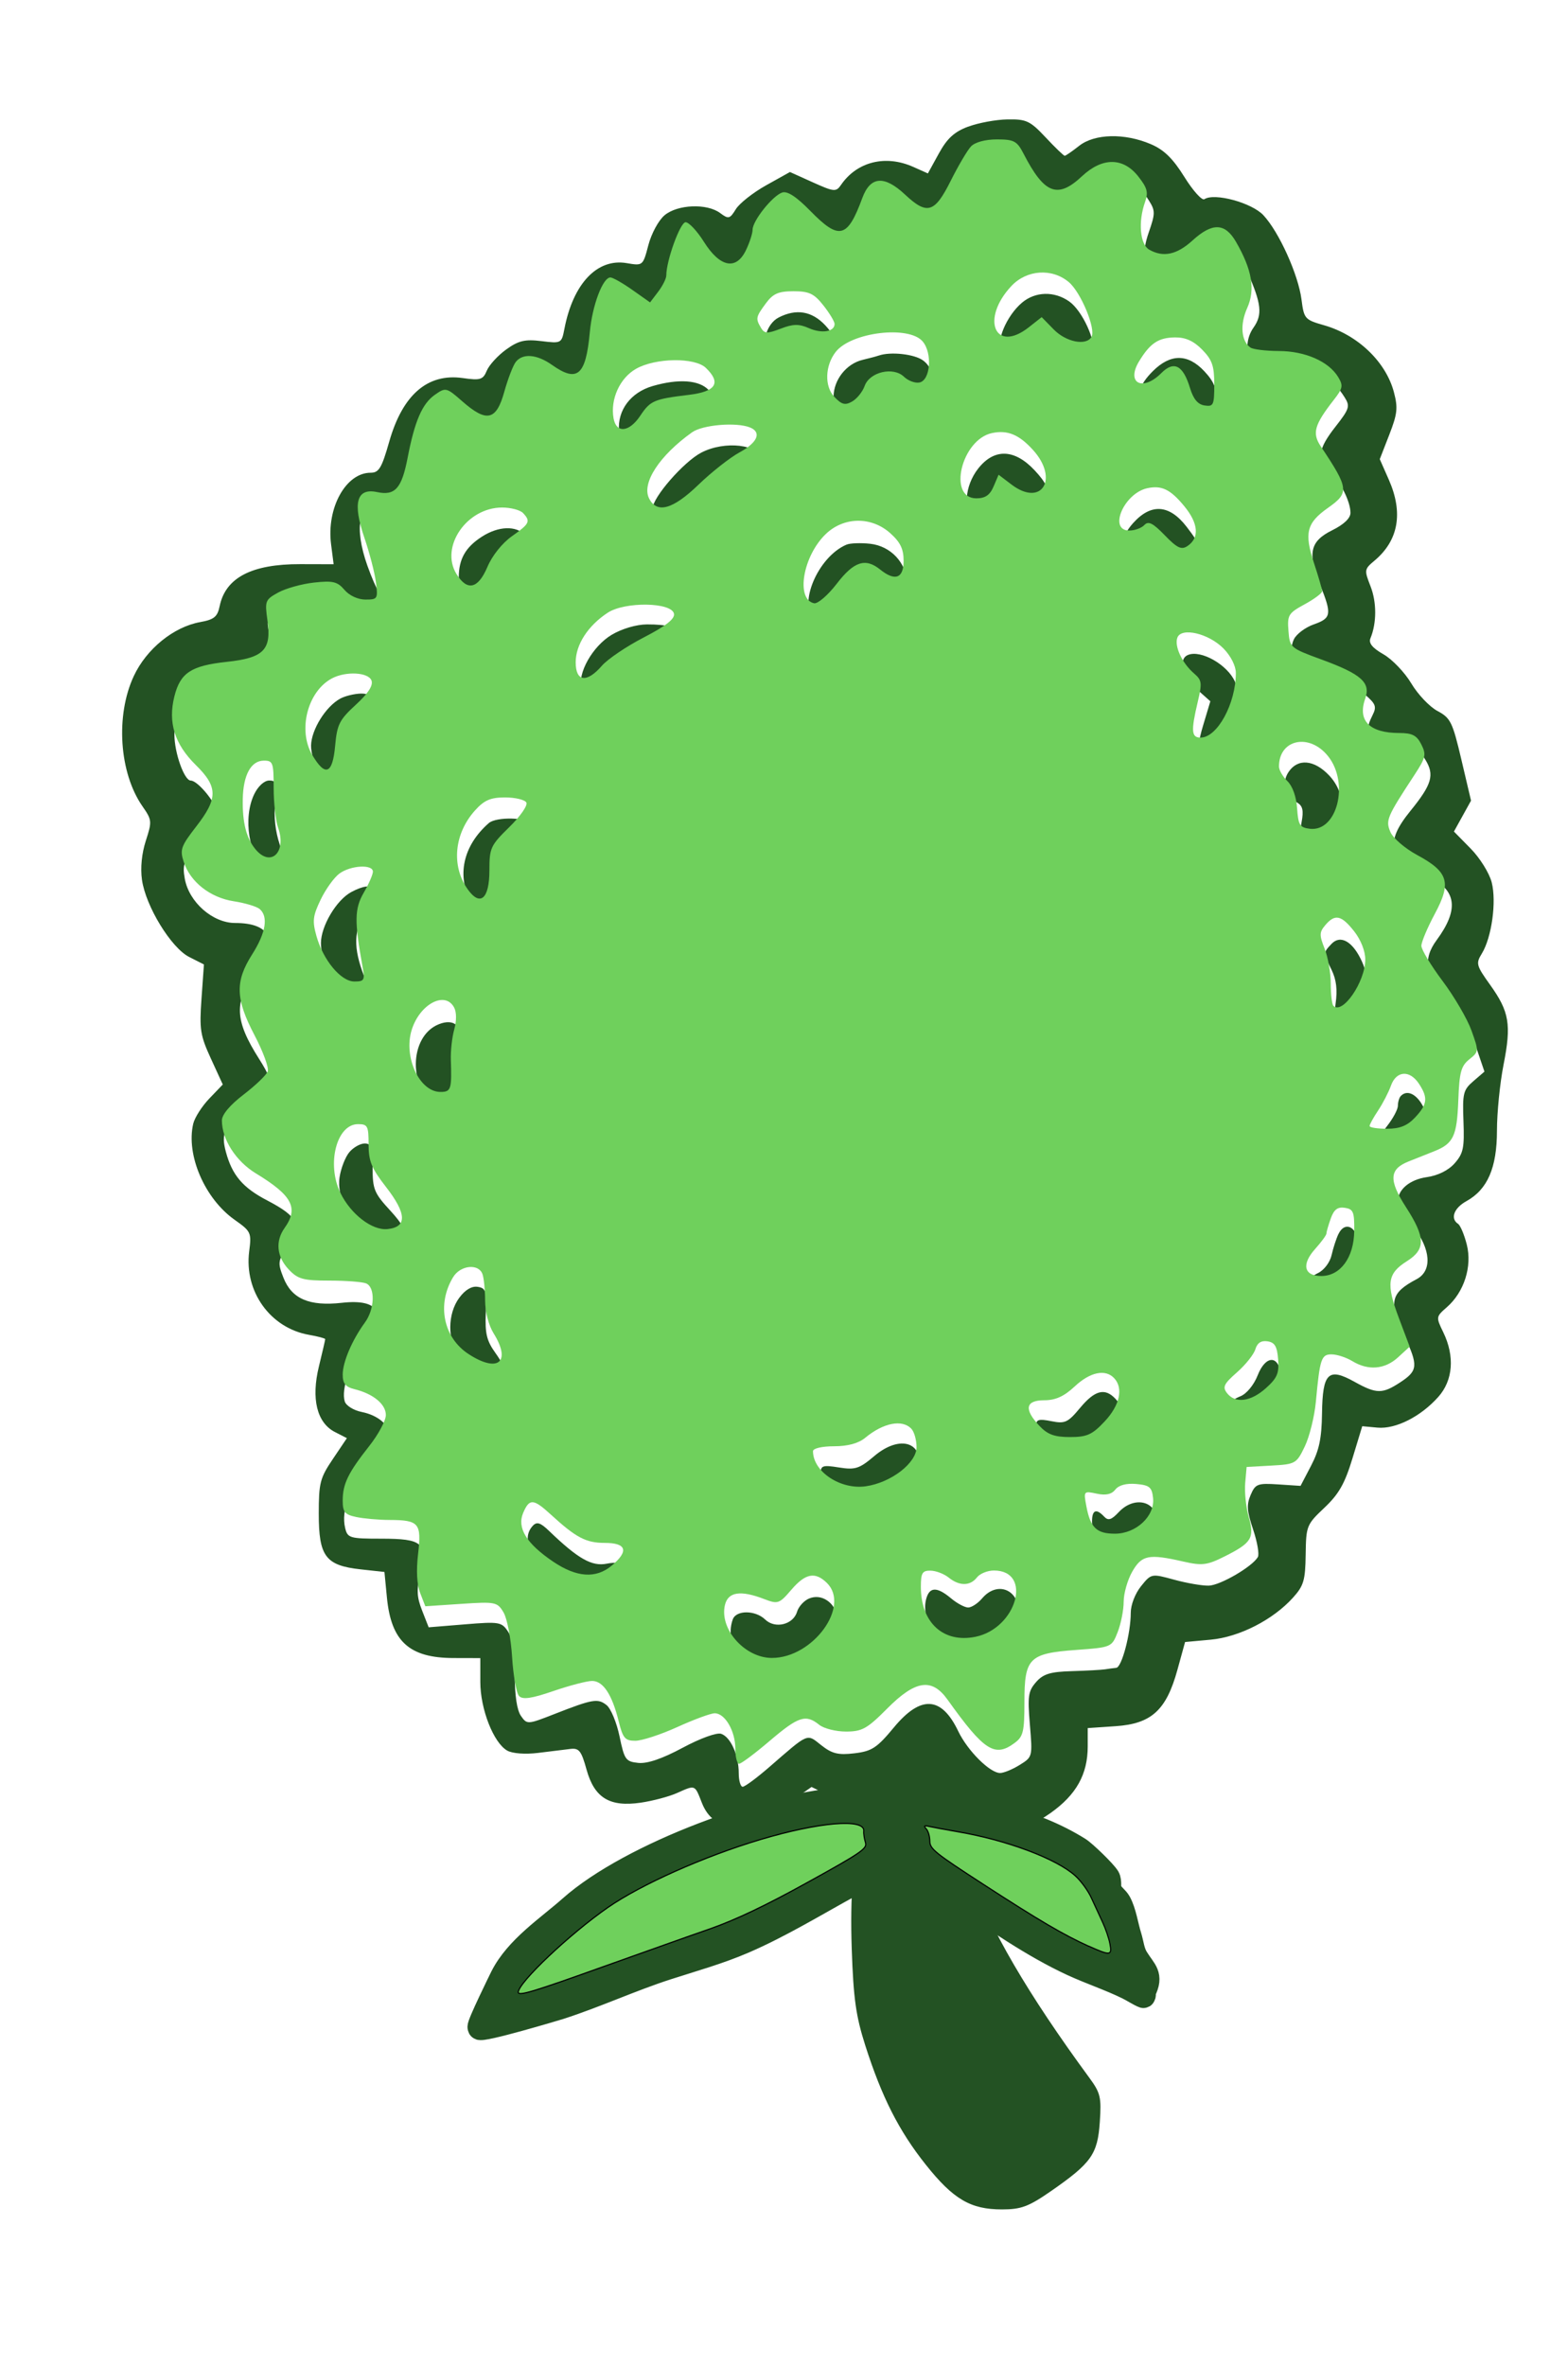 <?xml version="1.0" encoding="UTF-8" standalone="no"?>
<!-- Created with Inkscape (http://www.inkscape.org/) -->

<svg
   width="21.203mm"
   height="31.981mm"
   viewBox="0 0 21.203 31.981"
   version="1.1"
   id="svg1"
   inkscape:version="1.3 (0e150ed6c4, 2023-07-21)"
   sodipodi:docname="deals_icon_flower.svg"
   xmlns:inkscape="http://www.inkscape.org/namespaces/inkscape"
   xmlns:sodipodi="http://sodipodi.sourceforge.net/DTD/sodipodi-0.dtd"
   xmlns="http://www.w3.org/2000/svg"
   xmlns:svg="http://www.w3.org/2000/svg">
  <sodipodi:namedview
     id="namedview1"
     pagecolor="#ffffff"
     bordercolor="#000000"
     borderopacity="0.25"
     inkscape:showpageshadow="2"
     inkscape:pageopacity="0.0"
     inkscape:pagecheckerboard="0"
     inkscape:deskcolor="#d1d1d1"
     inkscape:document-units="mm"
     inkscape:zoom="1"
     inkscape:cx="137.5"
     inkscape:cy="237.5"
     inkscape:window-width="1920"
     inkscape:window-height="1051"
     inkscape:window-x="1920"
     inkscape:window-y="0"
     inkscape:window-maximized="1"
     inkscape:current-layer="layer1" />
  <defs
     id="defs1" />
  <g
     inkscape:label="Layer 1"
     inkscape:groupmode="layer"
     id="layer1"
     transform="translate(-68.767,-85.645)">
    <g
       id="g270"
       transform="matrix(2.117,0,0,2.257,-480.742,-438.041)">
      <g
         id="g267"
         transform="matrix(0.104,0,0,-0.104,182.854,287.91)">
        <path
           style="fill:#235223;fill-opacity:1;stroke-width:0.265"
           d="m 797.113,530.041 c -0.854,-0.302 -1.29,-0.677 -1.8,-1.547 l -0.673,-1.149 -0.904,0.378 c -1.699,0.71 -3.453,0.299 -4.431,-1.038 -0.304,-0.416 -0.425,-0.405 -1.732,0.147 l -1.405,0.594 -1.462,-0.765 c -0.804,-0.421 -1.643,-1.041 -1.863,-1.378 -0.368,-0.562 -0.448,-0.58 -0.962,-0.22 -0.809,0.567 -2.617,0.499 -3.413,-0.127 -0.368,-0.289 -0.808,-1.05 -0.995,-1.718 -0.335,-1.197 -0.337,-1.198 -1.335,-1.039 -1.807,0.289 -3.288,-1.179 -3.823,-3.788 -0.171,-0.833 -0.191,-0.843 -1.412,-0.703 -1.014,0.116 -1.407,0.029 -2.165,-0.484 -0.509,-0.345 -1.044,-0.892 -1.188,-1.216 -0.233,-0.526 -0.394,-0.572 -1.484,-0.427 -2.152,0.285 -3.689,-0.962 -4.508,-3.66 -0.464,-1.527 -0.633,-1.793 -1.144,-1.793 -1.522,0 -2.716,-2.027 -2.429,-4.123 l 0.157,-1.146 -2.05,0.005 c -2.984,0.007 -4.59,-0.779 -4.951,-2.422 -0.134,-0.612 -0.341,-0.77 -1.191,-0.914 -1.635,-0.276 -3.304,-1.547 -4.081,-3.108 -1.132,-2.272 -0.899,-5.572 0.532,-7.501 0.583,-0.787 0.592,-0.866 0.207,-1.982 -0.252,-0.732 -0.34,-1.563 -0.238,-2.247 0.229,-1.528 1.791,-3.923 2.903,-4.45 l 0.903,-0.429 -0.149,-1.969 c -0.135,-1.779 -0.078,-2.113 0.579,-3.457 l 0.728,-1.488 -0.827,-0.808 c -0.455,-0.445 -0.899,-1.098 -0.988,-1.451 -0.451,-1.798 0.707,-4.317 2.543,-5.532 1.006,-0.666 1.042,-0.738 0.894,-1.814 -0.317,-2.311 1.295,-4.42 3.677,-4.811 0.546,-0.09 0.992,-0.201 0.992,-0.248 0,-0.047 -0.174,-0.752 -0.386,-1.567 -0.486,-1.868 -0.126,-3.25 0.986,-3.783 l 0.732,-0.351 -0.864,-1.204 c -0.789,-1.098 -0.864,-1.374 -0.864,-3.151 0,-2.456 0.419,-2.979 2.568,-3.201 l 1.466,-0.151 0.152,-1.472 c 0.261,-2.528 1.373,-3.477 4.082,-3.484 l 1.654,-0.004 v -1.372 c 0,-1.564 0.81,-3.504 1.651,-3.954 0.315,-0.169 1.106,-0.225 1.892,-0.134 0.743,0.086 1.634,0.188 1.98,0.228 0.542,0.062 0.68,-0.101 0.999,-1.181 0.484,-1.639 1.419,-2.175 3.334,-1.912 0.735,0.101 1.73,0.349 2.213,0.55 1.154,0.482 1.094,0.504 1.539,-0.561 0.734,-1.758 2.663,-1.753 5.36,0.014 l 1.375,0.901 1.139,-0.517 c 0.626,-0.284 1.36,-0.519 1.63,-0.523 0.376,-0.004 0.457,-0.146 0.346,-0.601 -0.564,-2.307 -0.758,-4.626 -0.645,-7.708 0.104,-2.837 0.255,-3.846 0.829,-5.532 1.015,-2.979 2.069,-4.929 3.717,-6.87 1.691,-1.993 2.75,-2.577 4.676,-2.577 1.183,0 1.646,0.162 3.025,1.061 2.472,1.61 2.854,2.118 2.988,3.969 0.104,1.431 0.042,1.677 -0.645,2.553 -3.778,4.826 -6.148,8.638 -7.281,11.712 -0.598,1.622 -1.031,3.005 -0.961,3.075 0.069,0.069 0.587,-0.067 1.151,-0.302 1.47,-0.614 3.016,-0.365 4.712,0.761 1.58,1.049 2.282,2.229 2.282,3.836 v 1.054 l 1.715,0.109 c 2.201,0.14 3.111,0.919 3.795,3.25 l 0.469,1.597 1.574,0.135 c 1.759,0.151 3.833,1.146 5.061,2.427 0.653,0.681 0.75,0.993 0.772,2.476 0.025,1.651 0.056,1.724 1.151,2.695 0.888,0.788 1.251,1.388 1.724,2.847 l 0.599,1.848 0.937,-0.081 c 1.118,-0.096 2.655,0.632 3.735,1.769 0.906,0.954 1.02,2.34 0.305,3.722 -0.454,0.879 -0.452,0.891 0.223,1.446 1.06,0.87 1.56,2.344 1.222,3.601 -0.154,0.571 -0.395,1.109 -0.537,1.197 -0.491,0.303 -0.254,0.91 0.511,1.305 1.298,0.671 1.878,1.925 1.878,4.062 0,1.028 0.182,2.737 0.405,3.796 0.488,2.32 0.356,3.055 -0.828,4.606 -0.848,1.111 -0.88,1.225 -0.507,1.794 0.608,0.928 0.913,2.99 0.607,4.105 -0.146,0.533 -0.724,1.403 -1.292,1.944 l -1.027,0.98 0.525,0.89 0.525,0.89 -0.593,2.363 c -0.544,2.169 -0.665,2.399 -1.47,2.801 -0.482,0.241 -1.205,0.955 -1.606,1.587 -0.401,0.632 -1.17,1.386 -1.707,1.675 -0.689,0.37 -0.925,0.644 -0.801,0.926 0.386,0.875 0.388,2.073 0.004,2.992 -0.391,0.937 -0.384,0.983 0.243,1.476 1.477,1.162 1.778,2.754 0.881,4.662 l -0.556,1.183 0.582,1.403 c 0.501,1.208 0.541,1.549 0.287,2.452 -0.492,1.751 -2.22,3.303 -4.296,3.858 -1.176,0.314 -1.229,0.371 -1.38,1.479 -0.197,1.438 -1.384,3.9 -2.342,4.858 -0.721,0.721 -3.007,1.302 -3.623,0.921 -0.147,-0.091 -0.7,0.486 -1.228,1.281 -0.707,1.065 -1.25,1.563 -2.06,1.888 -1.608,0.646 -3.455,0.606 -4.404,-0.096 -0.426,-0.315 -0.825,-0.573 -0.887,-0.573 -0.061,0 -0.588,0.476 -1.17,1.058 -0.955,0.955 -1.184,1.056 -2.346,1.037 -0.708,-0.011 -1.795,-0.2 -2.415,-0.42 z m 4.017,-3.113 c 0.961,-2.031 1.806,-2.177 3.307,-0.572 0.463,0.495 0.91,0.686 1.603,0.686 1.03,0 1.537,-0.296 2.192,-1.283 0.375,-0.565 0.373,-0.729 -0.021,-1.794 -0.5,-1.348 -0.291,-1.93 0.836,-2.331 0.583,-0.208 0.82,-0.136 1.428,0.431 0.912,0.851 1.723,1.274 2.442,1.274 0.424,0 0.745,-0.395 1.34,-1.654 0.873,-1.845 0.946,-2.473 0.377,-3.226 -0.443,-0.586 -0.497,-1.419 -0.13,-2 0.182,-0.289 0.758,-0.401 2.113,-0.412 1.953,-0.016 2.827,-0.404 3.629,-1.612 0.332,-0.499 0.278,-0.656 -0.569,-1.67 -1.076,-1.288 -1.158,-1.843 -0.379,-2.549 0.679,-0.615 1.296,-1.765 1.296,-2.417 0,-0.31 -0.403,-0.67 -1.124,-1.005 -1.364,-0.634 -1.524,-1.311 -0.74,-3.139 0.73,-1.703 0.693,-1.923 -0.386,-2.279 -0.51,-0.168 -1.058,-0.55 -1.218,-0.848 -0.415,-0.775 0.093,-1.745 1.012,-1.934 1.788,-0.368 2.639,-0.689 3.352,-1.265 0.658,-0.531 0.722,-0.694 0.463,-1.177 -0.417,-0.779 -0.38,-1.045 0.232,-1.657 0.421,-0.421 0.742,-0.498 1.54,-0.371 0.887,0.142 1.063,0.077 1.467,-0.539 0.576,-0.879 0.407,-1.423 -0.913,-2.948 -1.609,-1.859 -1.359,-2.704 1.123,-3.802 1.719,-0.76 1.867,-1.886 0.479,-3.65 -0.865,-1.1 -0.682,-2.044 0.641,-3.314 0.791,-0.759 1.347,-1.62 1.733,-2.684 l 0.568,-1.567 -0.68,-0.55 c -0.624,-0.504 -0.674,-0.695 -0.609,-2.313 0.062,-1.534 -0.008,-1.848 -0.539,-2.415 -0.382,-0.408 -1.022,-0.706 -1.711,-0.799 -1.053,-0.141 -1.78,-0.713 -1.78,-1.399 0,-0.177 0.423,-0.827 0.94,-1.446 1.092,-1.307 1.179,-2.552 0.213,-3.031 -1.613,-0.799 -1.732,-1.311 -0.756,-3.254 0.862,-1.716 0.837,-2.015 -0.23,-2.674 -1.119,-0.692 -1.474,-0.689 -2.838,0.022 -1.602,0.835 -1.952,0.513 -1.987,-1.825 -0.021,-1.438 -0.173,-2.116 -0.673,-3.014 l -0.645,-1.159 -1.375,0.085 c -1.264,0.078 -1.401,0.029 -1.69,-0.607 -0.258,-0.566 -0.23,-0.929 0.152,-1.992 0.257,-0.715 0.388,-1.429 0.29,-1.586 -0.342,-0.553 -2.304,-1.625 -3.011,-1.645 -0.393,-0.011 -1.348,0.142 -2.123,0.341 -1.403,0.36 -1.411,0.358 -2.04,-0.373 -0.362,-0.421 -0.631,-1.073 -0.631,-1.528 0,-1.185 -0.55,-3.141 -0.891,-3.173 -0.165,-0.015 -0.478,-0.055 -0.696,-0.087 -0.218,-0.032 -1.136,-0.079 -2.04,-0.104 -1.319,-0.036 -1.751,-0.161 -2.189,-0.631 -0.483,-0.518 -0.526,-0.799 -0.38,-2.447 0.165,-1.86 0.165,-1.863 -0.63,-2.325 -0.438,-0.255 -0.977,-0.463 -1.198,-0.463 -0.627,0 -2,1.284 -2.572,2.406 -1.031,2.022 -2.3,2.09 -3.956,0.215 -1.037,-1.175 -1.349,-1.366 -2.416,-1.486 -0.996,-0.112 -1.378,-0.025 -2.038,0.463 -0.915,0.677 -0.733,0.749 -3.208,-1.266 -0.76,-0.618 -1.49,-1.124 -1.622,-1.124 -0.132,0 -0.241,0.352 -0.241,0.781 0,1.038 -0.498,2.084 -1.081,2.269 -0.269,0.085 -1.284,-0.26 -2.364,-0.804 -1.255,-0.632 -2.173,-0.926 -2.725,-0.872 -0.775,0.076 -0.854,0.18 -1.152,1.529 -0.176,0.796 -0.535,1.607 -0.798,1.801 -0.538,0.398 -0.844,0.349 -3.209,-0.519 -1.648,-0.605 -1.677,-0.606 -2.051,-0.1 -0.244,0.332 -0.379,1.178 -0.379,2.389 0,1.269 -0.133,2.065 -0.412,2.463 -0.389,0.555 -0.539,0.579 -2.643,0.417 l -2.231,-0.171 -0.403,0.965 c -0.329,0.787 -0.348,1.185 -0.103,2.156 0.437,1.736 0.136,1.983 -2.413,1.983 -1.933,0 -2.065,0.037 -2.211,0.618 -0.257,1.024 0.274,2.276 1.542,3.632 0.661,0.706 1.201,1.459 1.201,1.674 0,0.607 -0.724,1.184 -1.719,1.371 -0.506,0.095 -0.971,0.366 -1.049,0.612 -0.222,0.7 0.309,2.162 1.176,3.242 1.456,1.812 0.975,2.677 -1.352,2.434 -1.999,-0.209 -3.078,0.227 -3.589,1.448 -0.361,0.863 -0.345,0.967 0.283,1.85 0.854,1.2 0.622,1.666 -1.294,2.605 -1.49,0.73 -2.139,1.447 -2.524,2.79 -0.308,1.075 -0.101,1.449 1.242,2.236 1.793,1.051 1.906,1.483 0.809,3.101 -1.538,2.268 -1.572,3.319 -0.167,5.088 1.369,1.723 0.876,2.755 -1.314,2.755 -1.383,0 -2.841,1.205 -3.095,2.556 -0.157,0.836 -0.066,1.038 0.918,2.04 0.603,0.614 1.092,1.37 1.092,1.687 0,0.528 -1.192,1.919 -1.644,1.919 -0.397,0 -1.002,1.597 -1.002,2.646 0,1.368 0.623,2.594 1.485,2.922 0.366,0.139 1.313,0.253 2.104,0.253 1.839,0 2.65,0.666 2.368,1.946 -0.101,0.458 -0.203,1.011 -0.226,1.229 -0.06,0.557 1.535,1.271 3.303,1.478 1.368,0.161 1.508,0.128 1.671,-0.386 0.184,-0.581 1.224,-1.008 1.715,-0.704 0.316,0.195 0.379,1.277 0.091,1.565 -0.104,0.104 -0.401,0.749 -0.661,1.433 -0.831,2.189 -0.513,3.695 0.685,3.243 1.156,-0.435 1.667,0.074 2.001,1.992 0.388,2.226 0.864,3.162 1.873,3.685 0.774,0.4 0.81,0.389 1.724,-0.525 1.431,-1.431 2.076,-1.18 2.391,0.932 0.287,1.927 1.413,2.365 3.023,1.177 1.054,-0.778 1.154,-0.792 1.701,-0.246 0.278,0.278 0.416,0.902 0.416,1.878 0,1.566 0.574,3.121 1.248,3.38 0.367,0.141 0.717,-0.033 2.096,-1.043 0.703,-0.514 1.249,0.22 1.555,2.091 0.423,2.587 1.354,3.03 2.295,1.093 0.608,-1.251 1.048,-1.572 1.822,-1.326 0.443,0.141 0.78,0.887 1.138,2.52 0.094,0.43 0.535,0.892 1.219,1.276 l 1.072,0.602 1.28,-1.328 c 1.569,-1.628 2.246,-1.612 2.724,0.062 0.415,1.453 0.678,1.755 1.526,1.755 0.482,0 0.978,-0.3 1.533,-0.926 1.303,-1.471 1.71,-1.276 2.991,1.432 0.78,1.649 0.967,1.766 2.948,1.839 0.929,0.034 1.004,-0.029 1.653,-1.401 z m -0.704,-7.022 c -0.963,-0.757 -1.654,-2.31 -1.247,-2.801 0.442,-0.533 0.731,-0.482 1.773,0.312 l 0.909,0.694 0.754,-0.826 c 0.868,-0.95 1.97,-1.113 2.177,-0.322 0.19,0.727 -0.672,2.484 -1.478,3.013 -0.915,0.6 -2.072,0.572 -2.888,-0.07 z m -14.958,-0.862 c -0.724,-0.349 -1.084,-1.486 -0.571,-1.803 0.214,-0.132 0.648,-0.046 1.094,0.218 0.69,0.407 0.791,0.406 1.508,-0.017 0.952,-0.562 1.247,-0.57 1.452,-0.036 0.1,0.259 -0.133,0.71 -0.613,1.191 -0.822,0.822 -1.782,0.972 -2.87,0.448 z m 6.157,-2.186 c -0.146,-0.049 -0.589,-0.16 -0.985,-0.247 -1.008,-0.222 -1.793,-1.156 -1.793,-2.134 0,-1.516 1.352,-2.033 1.911,-0.731 0.172,0.4 0.343,0.772 0.381,0.827 0.037,0.055 0.546,0.187 1.129,0.294 0.9,0.165 1.115,0.112 1.419,-0.345 0.542,-0.816 1.245,-0.409 1.245,0.721 0,0.65 -0.172,1.04 -0.588,1.331 -0.524,0.367 -2.004,0.52 -2.719,0.282 z m 16.829,-0.902 c -0.841,-0.786 -1.043,-1.446 -0.538,-1.758 0.156,-0.097 0.543,0.057 0.86,0.342 0.317,0.285 0.732,0.606 0.923,0.715 0.476,0.271 1.372,-0.59 1.372,-1.318 0,-0.671 0.635,-1.312 1.047,-1.057 0.152,0.094 0.276,0.649 0.276,1.234 0,0.822 -0.175,1.238 -0.773,1.836 -1.021,1.022 -2.078,1.023 -3.167,0.006 z m -30.72,-0.856 c -1.345,-0.367 -2.164,-1.387 -2.065,-2.573 0.107,-1.273 0.82,-1.429 1.401,-0.307 0.517,1 1.307,1.328 3.195,1.328 1.601,0 1.858,0.374 0.909,1.323 -0.579,0.579 -1.846,0.663 -3.44,0.229 z m 2.982,-3.837 c -1.085,-0.535 -2.982,-2.579 -2.982,-3.212 0,-0.619 0.501,-1.117 1.123,-1.117 0.268,0 1.025,0.584 1.682,1.297 0.695,0.755 1.741,1.532 2.502,1.859 0.719,0.309 1.307,0.654 1.307,0.767 0,0.878 -2.18,1.122 -3.632,0.406 z m 17.017,-0.91 c -0.862,-1.024 -0.947,-2.507 -0.158,-2.757 0.67,-0.213 1.029,0.013 1.346,0.847 l 0.252,0.664 0.928,-0.708 c 1.134,-0.865 1.812,-0.795 1.926,0.199 0.063,0.55 -0.145,0.963 -0.833,1.651 -1.235,1.235 -2.478,1.272 -3.461,0.104 z m 9.517,-3.139 c -0.451,-0.471 -0.683,-0.941 -0.587,-1.191 0.201,-0.523 0.806,-0.531 1.233,-0.016 0.492,0.593 0.782,0.495 1.755,-0.595 0.857,-0.96 0.898,-0.976 1.285,-0.479 0.558,0.717 0.511,0.95 -0.413,2.072 -1.055,1.28 -2.178,1.351 -3.273,0.208 z m -40.016,-0.796 c -0.999,-0.609 -1.406,-1.285 -1.406,-2.336 0,-0.998 0.881,-1.858 1.433,-1.4 0.212,0.176 0.464,0.678 0.56,1.117 0.123,0.559 0.527,1.021 1.348,1.542 1.077,0.683 1.138,0.779 0.749,1.168 -0.571,0.571 -1.659,0.533 -2.685,-0.092 z m 22.407,-0.451 c -1.764,-0.704 -3.009,-3.474 -1.954,-4.35 0.449,-0.373 0.739,-0.127 2.033,1.726 0.575,0.823 1.451,0.879 2.375,0.151 0.926,-0.729 1.251,-0.664 1.251,0.25 0,1.154 -0.978,2.142 -2.249,2.273 -0.582,0.06 -1.237,0.037 -1.455,-0.05 z m -14.42,-5.191 c -1.183,-0.663 -2.126,-2.239 -1.854,-3.097 0.244,-0.769 0.694,-0.661 1.513,0.365 0.501,0.628 1.279,1.114 2.58,1.611 2.509,0.959 2.474,1.729 -0.077,1.719 -0.644,-0.003 -1.543,-0.251 -2.161,-0.598 z M 810.609,499.612 c -0.607,-0.24 -0.341,-1.23 0.524,-1.952 l 0.855,-0.714 -0.452,-1.415 c -0.548,-1.715 -0.279,-2.187 0.792,-1.389 0.936,0.697 1.615,2.958 1.177,3.92 -0.448,0.983 -2.097,1.866 -2.896,1.55 z m -52.057,-2.51 c -0.892,-0.456 -1.771,-1.775 -1.797,-2.697 -0.026,-0.932 0.998,-2.669 1.421,-2.408 0.134,0.083 0.244,0.729 0.244,1.435 0,1.306 0.398,1.865 1.996,2.803 0.706,0.415 0.311,1.178 -0.599,1.156 -0.405,-0.01 -0.974,-0.14 -1.265,-0.289 z m 58.236,-4.232 c -0.44,-0.628 -0.221,-1.338 0.545,-1.766 0.327,-0.183 0.391,-0.455 0.26,-1.108 -0.311,-1.556 0.691,-2.068 1.825,-0.934 0.961,0.961 0.905,2.575 -0.124,3.604 -0.924,0.924 -1.944,1.007 -2.506,0.203 z m -63.521,-1.269 c -0.71,-1.372 -0.336,-3.58 0.759,-4.488 0.39,-0.323 0.504,-0.321 0.841,0.016 0.343,0.343 0.339,0.53 -0.034,1.565 -0.274,0.76 -0.374,1.619 -0.283,2.432 0.125,1.113 0.082,1.257 -0.369,1.257 -0.297,0 -0.678,-0.326 -0.914,-0.781 z m 14.407,-1.668 c -1.599,-1.308 -2.002,-3.075 -1.055,-4.629 0.876,-1.437 1.326,-1.006 1.326,1.27 0,1.224 0.063,1.339 1.179,2.161 0.649,0.478 1.145,0.987 1.104,1.133 -0.113,0.394 -2.09,0.445 -2.554,0.065 z m -8.453,-3.975 c -0.911,-0.461 -1.86,-1.963 -1.859,-2.942 0.002,-1.56 1.988,-3.832 2.715,-3.105 0.234,0.234 0.222,0.513 -0.049,1.164 -0.697,1.672 -0.667,2.723 0.108,3.738 0.999,1.309 0.542,1.882 -0.915,1.145 z m 60.203,-2.988 c -0.51,-0.51 -0.51,-0.485 0.006,-1.484 0.3,-0.579 0.372,-1.15 0.248,-1.971 -0.208,-1.386 0.284,-1.576 1.169,-0.451 0.805,1.024 0.94,1.869 0.458,2.88 -0.557,1.167 -1.322,1.585 -1.881,1.027 z m -54.825,-4.623 c -1.861,-0.703 -1.884,-3.792 -0.036,-4.782 0.831,-0.445 1.297,0.286 0.961,1.506 -0.139,0.503 -0.177,1.035 -0.086,1.184 0.092,0.148 0.268,0.623 0.392,1.055 0.265,0.923 -0.292,1.392 -1.231,1.037 z m 59.084,-4.133 c -0.097,-0.097 -0.176,-0.348 -0.176,-0.557 0,-0.209 -0.298,-0.734 -0.661,-1.167 -0.829,-0.986 -0.833,-1.275 -0.017,-1.275 1.817,0 2.932,1.332 2.135,2.549 -0.402,0.614 -0.93,0.799 -1.28,0.449 z m -64.573,-3.23 c -0.247,-0.273 -0.518,-0.922 -0.603,-1.443 -0.379,-2.333 3.287,-5.472 4.054,-3.471 0.106,0.277 -0.214,0.806 -0.932,1.537 -1,1.019 -1.094,1.234 -1.094,2.494 0,1.164 -0.076,1.379 -0.488,1.379 -0.268,0 -0.69,-0.223 -0.937,-0.496 z m 60.747,-4.713 c -0.135,-0.263 -0.325,-0.81 -0.422,-1.216 -0.101,-0.421 -0.46,-0.866 -0.837,-1.038 -0.715,-0.326 -0.732,-0.677 -0.053,-1.105 1.034,-0.652 2.689,1.197 2.531,2.828 -0.094,0.964 -0.83,1.285 -1.218,0.53 z m -53.999,-3.675 c -0.733,-0.932 -0.737,-2.461 -0.007,-3.388 0.986,-1.253 2.887,-1.877 2.887,-0.947 0,0.16 -0.296,0.678 -0.657,1.152 -0.54,0.708 -0.646,1.118 -0.595,2.297 0.055,1.288 0.004,1.444 -0.503,1.516 -0.362,0.052 -0.766,-0.175 -1.124,-0.631 z m 49.037,-4.466 c -0.23,-0.55 -0.677,-1.061 -1.053,-1.204 -0.75,-0.285 -0.823,-0.586 -0.257,-1.055 0.317,-0.263 0.561,-0.261 1.211,0.008 1.029,0.426 1.63,1.331 1.52,2.287 -0.132,1.147 -0.935,1.126 -1.421,-0.036 z m -10.909,-1.877 c -0.747,-0.844 -0.928,-0.922 -1.768,-0.764 -0.766,0.144 -0.936,0.096 -0.936,-0.263 0,-0.738 1.218,-1.737 2.118,-1.737 1.139,0 2.297,0.659 2.773,1.579 0.504,0.974 0.502,1.193 -0.014,1.71 -0.647,0.647 -1.267,0.497 -2.171,-0.524 z m -12.637,-2.772 c -0.92,-0.731 -1.172,-0.807 -2.169,-0.658 -1.006,0.151 -1.128,0.112 -1.128,-0.357 0,-0.637 1.068,-1.525 2.11,-1.754 1.122,-0.246 3.653,1 3.882,1.911 0.413,1.645 -1.099,2.126 -2.695,0.858 z m 15.021,-3.223 c -0.458,-0.458 -0.655,-0.515 -0.905,-0.265 -0.485,0.485 -0.744,0.387 -0.744,-0.282 0,-0.962 0.727,-1.779 1.582,-1.779 0.878,0 2.387,1.152 2.387,1.823 0,1.143 -1.38,1.442 -2.32,0.503 z m -35.993,-0.791 c -0.773,-0.773 -0.089,-2.033 1.687,-3.11 1.171,-0.71 1.594,-0.834 2.35,-0.693 0.924,0.173 1.842,1.082 1.557,1.542 -0.083,0.135 -0.555,0.169 -1.049,0.077 -0.921,-0.173 -1.766,0.277 -3.554,1.891 -0.525,0.474 -0.746,0.539 -0.992,0.293 z m 24.143,-4.275 c -0.257,-1.024 0.533,-2.518 1.556,-2.946 1.675,-0.7 4.146,0.629 4.146,2.23 0,1.337 -1.336,1.819 -2.249,0.811 -0.263,-0.291 -0.65,-0.529 -0.859,-0.529 -0.209,0 -0.683,0.238 -1.053,0.529 -0.886,0.697 -1.35,0.668 -1.542,-0.095 z m -7.172,0.087 c -0.315,-0.122 -0.65,-0.468 -0.745,-0.768 -0.235,-0.741 -1.349,-0.995 -1.955,-0.446 -0.606,0.548 -1.782,0.554 -1.991,0.01 -0.475,-1.238 0.375,-2.579 1.931,-3.045 0.86,-0.258 1.181,-0.223 2.228,0.24 2.01,0.889 2.927,3.076 1.634,3.895 -0.339,0.215 -0.734,0.256 -1.101,0.113 z"
           id="path266" />
        <path
           style="fill:#6fd05c;fill-opacity:1;stroke:none;stroke-opacity:0.816;stop-color:#000000"
           d="m -589.885,2865.473 c -0.84,-0.84 -2.96,-4.215 -4.711,-7.5 -3.711,-6.963 -5.454,-7.454 -10.557,-2.973 -4.84,4.25 -8.054,4.007 -9.922,-0.75 -3.441,-8.76 -5.35,-9.204 -12.033,-2.801 -3.241,3.105 -5.333,4.387 -6.535,4.006 -2.25,-0.714 -6.857,-6.143 -6.857,-8.081 0,-0.81 -0.701,-2.828 -1.557,-4.484 -2.274,-4.397 -6.016,-3.682 -9.728,1.861 -1.566,2.337 -3.475,4.25 -4.242,4.25 -1.252,0 -4.473,-8.333 -4.473,-11.571 0,-0.664 -0.846,-2.253 -1.881,-3.53 l -1.881,-2.323 -4.098,2.712 c -2.254,1.492 -4.546,2.712 -5.094,2.712 -1.762,0 -4.199,-6.064 -4.767,-11.863 -0.927,-9.462 -2.877,-11.047 -8.78,-7.138 -3.503,2.32 -6.786,2.566 -8.393,0.629 -0.626,-0.754 -1.824,-3.679 -2.661,-6.5 -1.851,-6.234 -4.084,-6.7 -9.746,-2.032 -3.645,3.004 -3.832,3.046 -6.311,1.422 -2.954,-1.935 -4.698,-5.705 -6.335,-13.692 -1.368,-6.674 -2.914,-8.305 -7.085,-7.47 -4.739,0.948 -5.717,-2.344 -2.946,-9.919 1.194,-3.265 2.4,-7.625 2.68,-9.687 0.489,-3.601 0.392,-3.75 -2.441,-3.75 -1.734,0 -3.736,0.871 -4.855,2.111 -1.616,1.79 -2.686,2.031 -7.042,1.584 -2.826,-0.29 -6.562,-1.264 -8.303,-2.164 -3.033,-1.568 -3.138,-1.826 -2.493,-6.123 0.951,-6.345 -0.872,-8.078 -9.408,-8.942 -8.293,-0.839 -10.787,-2.373 -12.162,-7.478 -1.531,-5.685 0.031,-10.397 4.952,-14.94 5.15,-4.754 5.171,-7.229 0.115,-13.348 -3.565,-4.314 -3.839,-5.044 -2.905,-7.722 1.519,-4.357 6.127,-7.751 11.597,-8.543 2.61,-0.378 5.308,-1.135 5.995,-1.683 2.055,-1.638 1.432,-5.183 -1.732,-9.851 -4.004,-5.909 -3.883,-9.661 0.565,-17.616 1.971,-3.524 3.34,-7.042 3.042,-7.817 -0.298,-0.775 -2.81,-3.04 -5.583,-5.032 -3.176,-2.281 -5.042,-4.365 -5.042,-5.628 0,-4.126 3.246,-8.867 7.88,-11.511 8.438,-4.813 9.946,-7.5 6.652,-11.856 -2.182,-2.884 -1.839,-6.225 0.923,-8.986 2.136,-2.136 3.358,-2.455 9.418,-2.455 3.83,0 7.675,-0.273 8.545,-0.607 2.164,-0.83 2.01,-5.574 -0.277,-8.508 -2.976,-3.818 -5.141,-8.585 -5.141,-11.316 0,-1.939 0.643,-2.68 2.75,-3.169 4.34,-1.007 7.25,-3.258 7.25,-5.609 0,-1.189 -1.727,-4.216 -3.839,-6.727 -4.92,-5.85 -6.161,-8.243 -6.161,-11.874 0,-2.494 0.475,-3.036 3.125,-3.566 1.719,-0.344 5.206,-0.632 7.75,-0.64 6.812,-0.023 7.428,-0.71 6.597,-7.36 -0.457,-3.655 -0.286,-6.661 0.485,-8.521 l 1.19,-2.873 8.316,0.519 c 7.944,0.496 8.383,0.412 9.817,-1.865 0.826,-1.311 1.718,-5.679 1.982,-9.706 0.265,-4.027 0.988,-7.828 1.607,-8.448 0.835,-0.835 2.891,-0.557 7.949,1.072 3.753,1.209 7.794,2.198 8.979,2.198 2.563,0 4.626,-2.93 6.159,-8.75 0.973,-3.694 1.479,-4.25 3.86,-4.25 1.507,0 5.877,1.338 9.711,2.973 3.834,1.635 7.733,2.985 8.664,3 2.391,0.038 4.807,-3.829 4.807,-7.695 0,-1.803 0.393,-3.277 0.873,-3.277 0.48,0 3.687,2.25 7.127,5 6.633,5.302 8.334,5.818 11.441,3.468 1.068,-0.807 3.857,-1.468 6.199,-1.468 3.737,0 4.907,0.612 9.556,5 6.547,6.179 10.349,6.709 13.978,1.947 8.512,-11.172 10.959,-12.644 15.604,-9.39 1.951,1.367 2.223,2.447 2.223,8.845 0,9.599 1.047,10.585 12.042,11.339 8.132,0.557 8.195,0.583 9.572,3.878 0.762,1.824 1.388,4.794 1.39,6.599 0.002,1.805 0.895,4.745 1.985,6.532 2.204,3.615 3.818,3.914 11.848,2.192 4.322,-0.927 5.503,-0.792 9.498,1.086 6.367,2.993 7.032,4.013 5.644,8.649 -0.63,2.103 -0.995,5.398 -0.812,7.323 l 0.333,3.5 5.755,0.3 c 5.569,0.29 5.819,0.425 7.733,4.176 1.088,2.132 2.239,6.497 2.558,9.7 0.942,9.45 1.26,10.328 3.723,10.289 1.227,-0.019 3.356,-0.679 4.731,-1.465 3.68,-2.104 7.534,-1.805 10.588,0.822 l 2.7,2.322 -2.524,6.28 c -2.975,7.403 -2.634,9.63 1.884,12.296 4.365,2.575 4.321,5.146 -0.2,11.718 -4.049,5.886 -3.908,8.277 0.585,9.954 1.632,0.609 4.302,1.606 5.934,2.215 4.473,1.67 5.279,3.27 5.595,11.098 0.245,6.08 0.632,7.431 2.542,8.872 2.236,1.687 2.24,1.734 0.51,6.265 -0.959,2.511 -3.964,7.343 -6.678,10.739 -2.714,3.395 -4.935,6.849 -4.935,7.674 0,0.826 1.405,3.956 3.122,6.957 3.895,6.808 3.157,9.098 -4.122,12.787 -2.792,1.415 -5.567,3.651 -6.168,4.97 -1.165,2.557 -0.867,3.221 5.571,12.436 2.616,3.744 2.772,4.398 1.581,6.624 -1.045,1.952 -2.108,2.47 -5.071,2.47 -6.911,0 -9.749,2.67 -7.929,7.458 1.33,3.498 -0.867,5.337 -10.203,8.542 -7.151,2.455 -7.287,2.566 -7.589,6.2 -0.285,3.433 -0.014,3.85 3.75,5.77 2.232,1.139 4.057,2.416 4.057,2.838 0,0.422 -0.855,3.196 -1.9,6.163 -2.289,6.5 -1.696,8.687 3.239,11.946 4.994,3.298 4.882,4.2 -1.66,13.39 -2.033,2.856 -1.496,4.651 3.009,10.066 2.126,2.555 2.239,3.11 1.017,5 -2.181,3.374 -7.641,5.621 -13.705,5.64 -3.025,0.01 -6.002,0.347 -6.615,0.751 -2.155,1.42 -2.467,4.994 -0.75,8.595 1.914,4.014 1.136,8.313 -2.605,14.39 -2.54,4.126 -5.481,4.211 -10.068,0.291 -3.634,-3.106 -6.792,-3.737 -10.028,-2.005 -2.155,1.153 -2.613,6.048 -0.971,10.367 0.794,2.089 0.516,3.063 -1.589,5.565 -3.5,4.159 -8.313,4.171 -13.027,0.033 -5.669,-4.978 -8.727,-3.871 -13.551,4.902 -1.512,2.749 -2.208,3.099 -6.179,3.099 -2.68,0 -5.088,-0.613 -6.002,-1.527 z m 22.671,-29.483 c 2.795,-2.199 6.325,-10.191 5.261,-11.912 -1.227,-1.986 -5.885,-1.128 -8.743,1.611 l -2.805,2.688 -2.959,-2.188 c -7.835,-5.793 -11.262,1.744 -4.066,8.941 3.559,3.559 9.402,3.937 13.312,0.861 z m -56.875,-5.066 c 1.424,-1.692 2.589,-3.506 2.589,-4.031 0,-1.696 -2.959,-2.151 -5.945,-0.915 -2.305,0.955 -3.662,0.933 -6.537,-0.107 -3.097,-1.12 -3.764,-1.097 -4.558,0.159 -1.294,2.046 -1.229,2.36 1.112,5.336 1.67,2.123 2.915,2.635 6.411,2.635 3.617,0 4.769,-0.512 6.927,-3.077 z m 23.004,-7.83 c 2.296,-2.537 1.807,-8.44 -0.74,-8.923 -1.003,-0.19 -2.618,0.372 -3.587,1.249 -2.487,2.25 -7.959,1.05 -9.119,-2 -0.481,-1.264 -1.785,-2.786 -2.899,-3.382 -1.639,-0.877 -2.43,-0.679 -4.152,1.043 -2.288,2.288 -2.133,6.75 0.337,9.727 3.575,4.307 16.957,5.825 20.16,2.286 z m 64.78,-1.781 c 2.323,-2.226 2.805,-3.526 2.805,-7.569 0,-4.491 -0.18,-4.857 -2.25,-4.563 -1.558,0.221 -2.595,1.387 -3.371,3.787 -1.605,4.966 -3.721,6 -6.649,3.249 -4.368,-4.104 -8.23,-2.168 -5.142,2.578 2.571,3.95 4.49,5.138 8.357,5.174 2.405,0.022 4.292,-0.779 6.25,-2.655 z m -115.024,-3.968 c 3.61,-3.267 2.355,-5.141 -3.921,-5.855 -8.13,-0.924 -8.945,-1.253 -11.292,-4.549 -2.561,-3.597 -5.548,-3.867 -6.18,-0.559 -0.792,4.141 1.442,8.758 5.207,10.763 4.516,2.405 13.627,2.518 16.187,0.201 z m 10.247,-12.952 c 2.737,-1.05 1.73,-3.277 -2.445,-5.407 -2.215,-1.13 -6.495,-4.289 -9.511,-7.02 -5.956,-5.393 -9.65,-6.353 -11.457,-2.975 -1.767,3.302 2.388,9.287 9.968,14.356 2.452,1.639 10.307,2.251 13.446,1.046 z m 65.558,-4.868 c 6.109,-6.303 2.018,-12.505 -4.967,-7.531 l -2.994,2.132 -1.168,-2.563 c -0.851,-1.869 -1.932,-2.563 -3.988,-2.563 -6.733,0 -3.448,12.796 3.641,14.185 3.587,0.703 6.24,-0.322 9.476,-3.661 z m 35.079,-12.24 c 3.29,-3.747 3.553,-6.886 0.725,-8.658 -1.394,-0.874 -2.388,-0.43 -5.252,2.346 -2.744,2.66 -3.8,3.156 -4.73,2.226 -0.659,-0.659 -2.233,-1.198 -3.498,-1.198 -4.93,0 -1.227,8.112 4.2,9.202 3.318,0.666 5.346,-0.262 8.555,-3.917 z M -693.7,2785.8 c 1.8,-1.8 1.538,-2.311 -2.593,-5.044 -2.226,-1.473 -4.561,-4.213 -5.652,-6.633 -2.174,-4.822 -4.695,-5.366 -7.192,-1.555 -3.862,5.894 2.399,14.432 10.585,14.432 2.009,0 4.192,-0.54 4.852,-1.2 z m 85.123,-4.389 c 2.328,-1.959 3.077,-3.419 3.077,-6 0,-3.813 -1.98,-4.497 -5.441,-1.879 -3.409,2.578 -6.08,1.759 -10.048,-3.084 -2.052,-2.504 -4.418,-4.416 -5.258,-4.25 -4.303,0.851 -2.601,10.265 2.721,15.052 4.193,3.771 10.578,3.84 14.949,0.161 z m -50.14,-17.505 c 0.211,-1.111 -1.907,-2.665 -6.99,-5.128 -4.011,-1.944 -8.384,-4.714 -9.718,-6.156 -3.516,-3.803 -6.076,-3.49 -6.076,0.743 0,3.833 2.823,7.934 7.411,10.768 3.993,2.466 14.89,2.305 15.372,-0.227 z m 127.373,-7.556 c 1.68,-1.61 2.844,-3.776 2.844,-5.294 0,-6.662 -4.3,-14.056 -8.174,-14.056 -2.129,0 -2.252,1.421 -0.666,7.719 1.055,4.189 0.978,4.752 -0.853,6.234 -2.761,2.236 -4.582,5.887 -3.866,7.753 0.899,2.341 7.276,0.94 10.715,-2.356 z m -197.48,-6.949 c 0.415,-1.083 -0.764,-2.784 -3.657,-5.276 -3.791,-3.265 -4.326,-4.264 -4.772,-8.902 -0.593,-6.175 -2.287,-6.804 -5.315,-1.974 -3.383,5.395 -1.07,13.808 4.567,16.618 3.234,1.612 8.481,1.345 9.176,-0.466 z m 221.735,-16.479 c 4.927,-5.856 2.043,-16.461 -4.277,-15.729 -2.313,0.268 -2.671,0.809 -2.936,4.447 -0.185,2.534 -1.058,4.827 -2.25,5.905 -1.071,0.97 -1.948,2.397 -1.948,3.173 0,5.96 7.097,7.33 11.411,2.203 z M -751.5,2726.065 c 0,-3.264 0.461,-7.149 1.025,-8.632 2.037,-5.359 -1.718,-8.708 -5.252,-4.683 -2.114,2.407 -3.035,5.825 -2.934,10.88 0.106,5.27 1.921,8.37 4.901,8.37 2.092,0 2.259,-0.44 2.259,-5.935 z m 58.561,-3.164 c 0.378,-0.611 -1.373,-2.983 -3.941,-5.341 -4.355,-3.999 -4.62,-4.539 -4.62,-9.432 0,-6.193 -2.141,-7.918 -5.047,-4.066 -3.823,5.068 -3.122,12.066 1.714,17.113 2.14,2.233 3.598,2.825 6.961,2.825 2.34,0 4.56,-0.495 4.933,-1.099 z M -728.5,2707.868 c 0,-0.623 -0.954,-2.676 -2.121,-4.564 -2.147,-3.474 -2.195,-6.217 -0.284,-16.054 0.578,-2.975 0.418,-3.25 -1.893,-3.25 -3.109,0 -7.204,4.604 -8.783,9.875 -0.98,3.271 -0.85,4.341 0.96,7.889 1.152,2.257 3.1,4.809 4.33,5.67 2.585,1.811 7.791,2.101 7.791,0.434 z m 227.411,-12.945 c 1.549,-1.841 2.589,-4.304 2.589,-6.132 0,-4.887 -5.33,-12.128 -7.402,-10.056 -0.329,0.329 -0.598,2.496 -0.598,4.816 0,2.32 -0.639,5.733 -1.42,7.583 -1.253,2.968 -1.235,3.571 0.155,5.115 2.235,2.483 3.719,2.188 6.676,-1.327 z m -208.578,-16.589 c 0.569,-1.017 0.576,-2.867 0.018,-4.75 -0.503,-1.696 -0.856,-4.659 -0.786,-6.584 0.236,-6.448 0.046,-7 -2.411,-7 -4.859,0 -8.609,7.578 -6.666,13.467 1.865,5.652 7.77,8.572 9.844,4.867 z m 223.61,-16.557 c 2.136,-3.049 1.962,-4.463 -0.898,-7.323 -1.797,-1.797 -3.538,-2.455 -6.5,-2.455 -2.225,0 -4.045,0.268 -4.045,0.596 0,0.328 0.889,1.844 1.975,3.369 1.086,1.526 2.425,3.958 2.975,5.404 1.24,3.261 4.357,3.458 6.493,0.408 z M -729.5,2648.609 c 0,-3.658 0.673,-5.203 4.029,-9.25 4.815,-5.807 4.93,-8.717 0.361,-9.162 -3.564,-0.347 -8.523,3.226 -10.926,7.872 -3.245,6.275 -0.873,14.931 4.093,14.931 2.22,0 2.443,-0.401 2.443,-4.391 z m 228.438,-18.844 c -0.075,-5.76 -3.21,-9.765 -7.644,-9.765 -4.012,0 -4.625,2.523 -1.424,5.864 1.446,1.51 2.63,3.029 2.63,3.375 0,0.347 0.451,1.816 1.002,3.265 0.74,1.947 1.588,2.551 3.25,2.315 1.98,-0.281 2.241,-0.884 2.186,-5.055 z m -202.045,-9.347 c 0.334,-0.87 0.61,-3.458 0.614,-5.75 0.004,-2.476 0.813,-5.386 1.993,-7.168 4.119,-6.219 0.996,-8.624 -5.81,-4.474 -5.869,3.578 -7.425,10.809 -3.599,16.724 1.686,2.606 5.9,3.02 6.802,0.668 z m 184.409,-18.535 c 0.252,-3.016 -0.218,-4.054 -2.827,-6.25 -3.522,-2.964 -7.1,-3.393 -9.019,-1.081 -1.094,1.318 -0.744,2 2.318,4.523 1.983,1.634 3.896,3.888 4.251,5.007 0.437,1.376 1.346,1.935 2.81,1.727 1.693,-0.241 2.23,-1.095 2.467,-3.925 z M -556.7,2597.8 c 2.175,-2.175 1.305,-5.895 -2.2,-9.4 -2.891,-2.891 -4.096,-3.4 -8.045,-3.4 -3.599,0 -5.198,0.553 -7.1,2.454 -3.618,3.618 -3.214,5.545 1.163,5.545 2.594,0 4.585,0.849 7.035,3 3.574,3.138 7.113,3.834 9.147,1.8 z m -47,-11 c 0.66,-0.66 1.2,-2.454 1.2,-3.986 0,-3.453 -5.905,-7.723 -11.766,-8.51 -5.868,-0.787 -12.234,3.183 -12.234,7.63 0,0.608 2.088,1.066 4.865,1.066 3.209,0 5.677,0.63 7.25,1.851 4.2,3.259 8.577,4.057 10.685,1.949 z m 56.015,-15.037 c 0.452,-3.925 -3.917,-7.763 -8.839,-7.763 -4.255,0 -5.686,1.296 -6.627,6.002 -0.652,3.26 -0.615,3.301 2.407,2.697 2.115,-0.423 3.458,-0.145 4.321,0.894 0.797,0.96 2.555,1.399 4.837,1.208 3.074,-0.258 3.631,-0.691 3.901,-3.038 z m -139.6,-3.584 c 5.885,-5.054 8.161,-6.179 12.507,-6.179 5.065,0 5.656,-1.771 1.643,-4.927 -3.668,-2.886 -8.14,-2.601 -13.605,0.865 -6.193,3.928 -8.415,7.33 -6.923,10.604 1.433,3.145 2.356,3.092 6.378,-0.362 z m 92.226,-13.711 c 2.488,-1.882 4.981,-1.869 6.559,0.032 0.685,0.825 2.45,1.5 3.922,1.5 9.067,0 5.289,-12.612 -4.317,-14.414 -7.411,-1.39 -12.605,3.087 -12.605,10.865 0,3.024 0.333,3.545 2.25,3.518 1.238,-0.017 3.124,-0.693 4.191,-1.5 z m -28.27,-1.123 c 5.593,-5.062 -3.166,-16.345 -12.689,-16.345 -6.269,0 -12.207,6.263 -10.895,11.491 0.722,2.875 3.613,3.289 9.107,1.302 3.156,-1.141 3.494,-1.034 6.265,2 3.271,3.582 5.503,4.003 8.213,1.551 z"
           id="path267"
           transform="matrix(0.265,0,0,0.265,953.606,-230.451)" />
      </g>
      <path
         style="fill:#235223;fill-opacity:1;stroke:#235223;stroke-width:0.15;stroke-linecap:round;stroke-linejoin:round;stroke-dasharray:none;stroke-opacity:1;paint-order:stroke fill markers"
         d="m 264.995,242.804 c -0.508,0.023 -1.398,0.331 -1.783,0.651 -0.144,0.12 -0.345,0.242 -0.438,0.416 -0.009,0.017 -0.15,0.286 -0.143,0.298 0.011,0.021 0.496,-0.116 0.517,-0.122 0.231,-0.07 0.454,-0.167 0.685,-0.237 0.162,-0.049 0.331,-0.093 0.489,-0.157 0.235,-0.095 0.461,-0.225 0.687,-0.341 0.041,-0.021 0.379,-0.188 0.372,-0.248 -0.002,-0.014 -0.082,-0.021 -0.095,-0.026 -0.022,-0.009 -0.049,-0.03 -0.073,-0.033 -0.005,-4.2e-4 0.062,0.076 0.115,0.129 0.1,0.101 0.237,0.161 0.357,0.236 0.239,0.149 0.475,0.306 0.733,0.418 0.116,0.05 0.239,0.088 0.352,0.14 0.033,0.015 0.078,0.043 0.103,0.051 0.009,0.002 0.002,-0.019 0.006,-0.028 0.05,-0.094 0.005,-0.114 -0.046,-0.191 -0.028,-0.041 -0.031,-0.089 -0.046,-0.134 -0.021,-0.062 -0.033,-0.146 -0.066,-0.202 -0.015,-0.025 -0.047,-0.044 -0.059,-0.07 -0.011,-0.022 9e-5,-0.058 -0.013,-0.079 -0.023,-0.035 -0.149,-0.149 -0.185,-0.17 -0.297,-0.174 -0.663,-0.242 -0.998,-0.28 -0.126,-0.014 -0.27,-0.019 -0.394,-0.004 -0.013,0.002 0.025,0.004 0.037,0.008"
         id="path268"
         sodipodi:nodetypes="cssssssscssssssccsssscsscc" />
      <path
         style="fill:#6fd05c;fill-opacity:1;stroke:#000000;stroke-width:0.007;stroke-linecap:round;stroke-linejoin:round;stroke-dasharray:none;stroke-opacity:1;paint-order:stroke fill markers"
         d="m 266.524,243.684 c -0.162,-0.069 -0.315,-0.153 -0.675,-0.372 -0.306,-0.186 -0.34,-0.211 -0.34,-0.257 0,-0.028 -0.01,-0.061 -0.023,-0.074 -0.018,-0.019 -0.014,-0.022 0.023,-0.014 0.025,0.005 0.102,0.019 0.172,0.03 0.317,0.05 0.636,0.162 0.757,0.265 0.037,0.031 0.084,0.092 0.104,0.135 0.021,0.043 0.053,0.108 0.071,0.144 0.018,0.036 0.039,0.093 0.046,0.127 0.015,0.073 0.004,0.074 -0.136,0.015 z"
         id="path269" />
      <path
         style="fill:#6fd05c;fill-opacity:1;stroke:#000000;stroke-width:0.007;stroke-linecap:round;stroke-linejoin:round;stroke-dasharray:none;stroke-opacity:1;paint-order:stroke fill markers"
         d="m 262.88,243.96 c 0,-0.058 0.328,-0.349 0.572,-0.508 0.212,-0.138 0.614,-0.306 0.974,-0.407 0.376,-0.105 0.666,-0.128 0.661,-0.052 -0.002,0.018 0.004,0.049 0.011,0.071 0.011,0.035 -0.025,0.059 -0.373,0.239 -0.268,0.139 -0.457,0.223 -0.621,0.277 -0.13,0.042 -0.431,0.143 -0.671,0.223 -0.464,0.156 -0.553,0.181 -0.553,0.156 z"
         id="path270" />
    </g>
  </g>
</svg>
